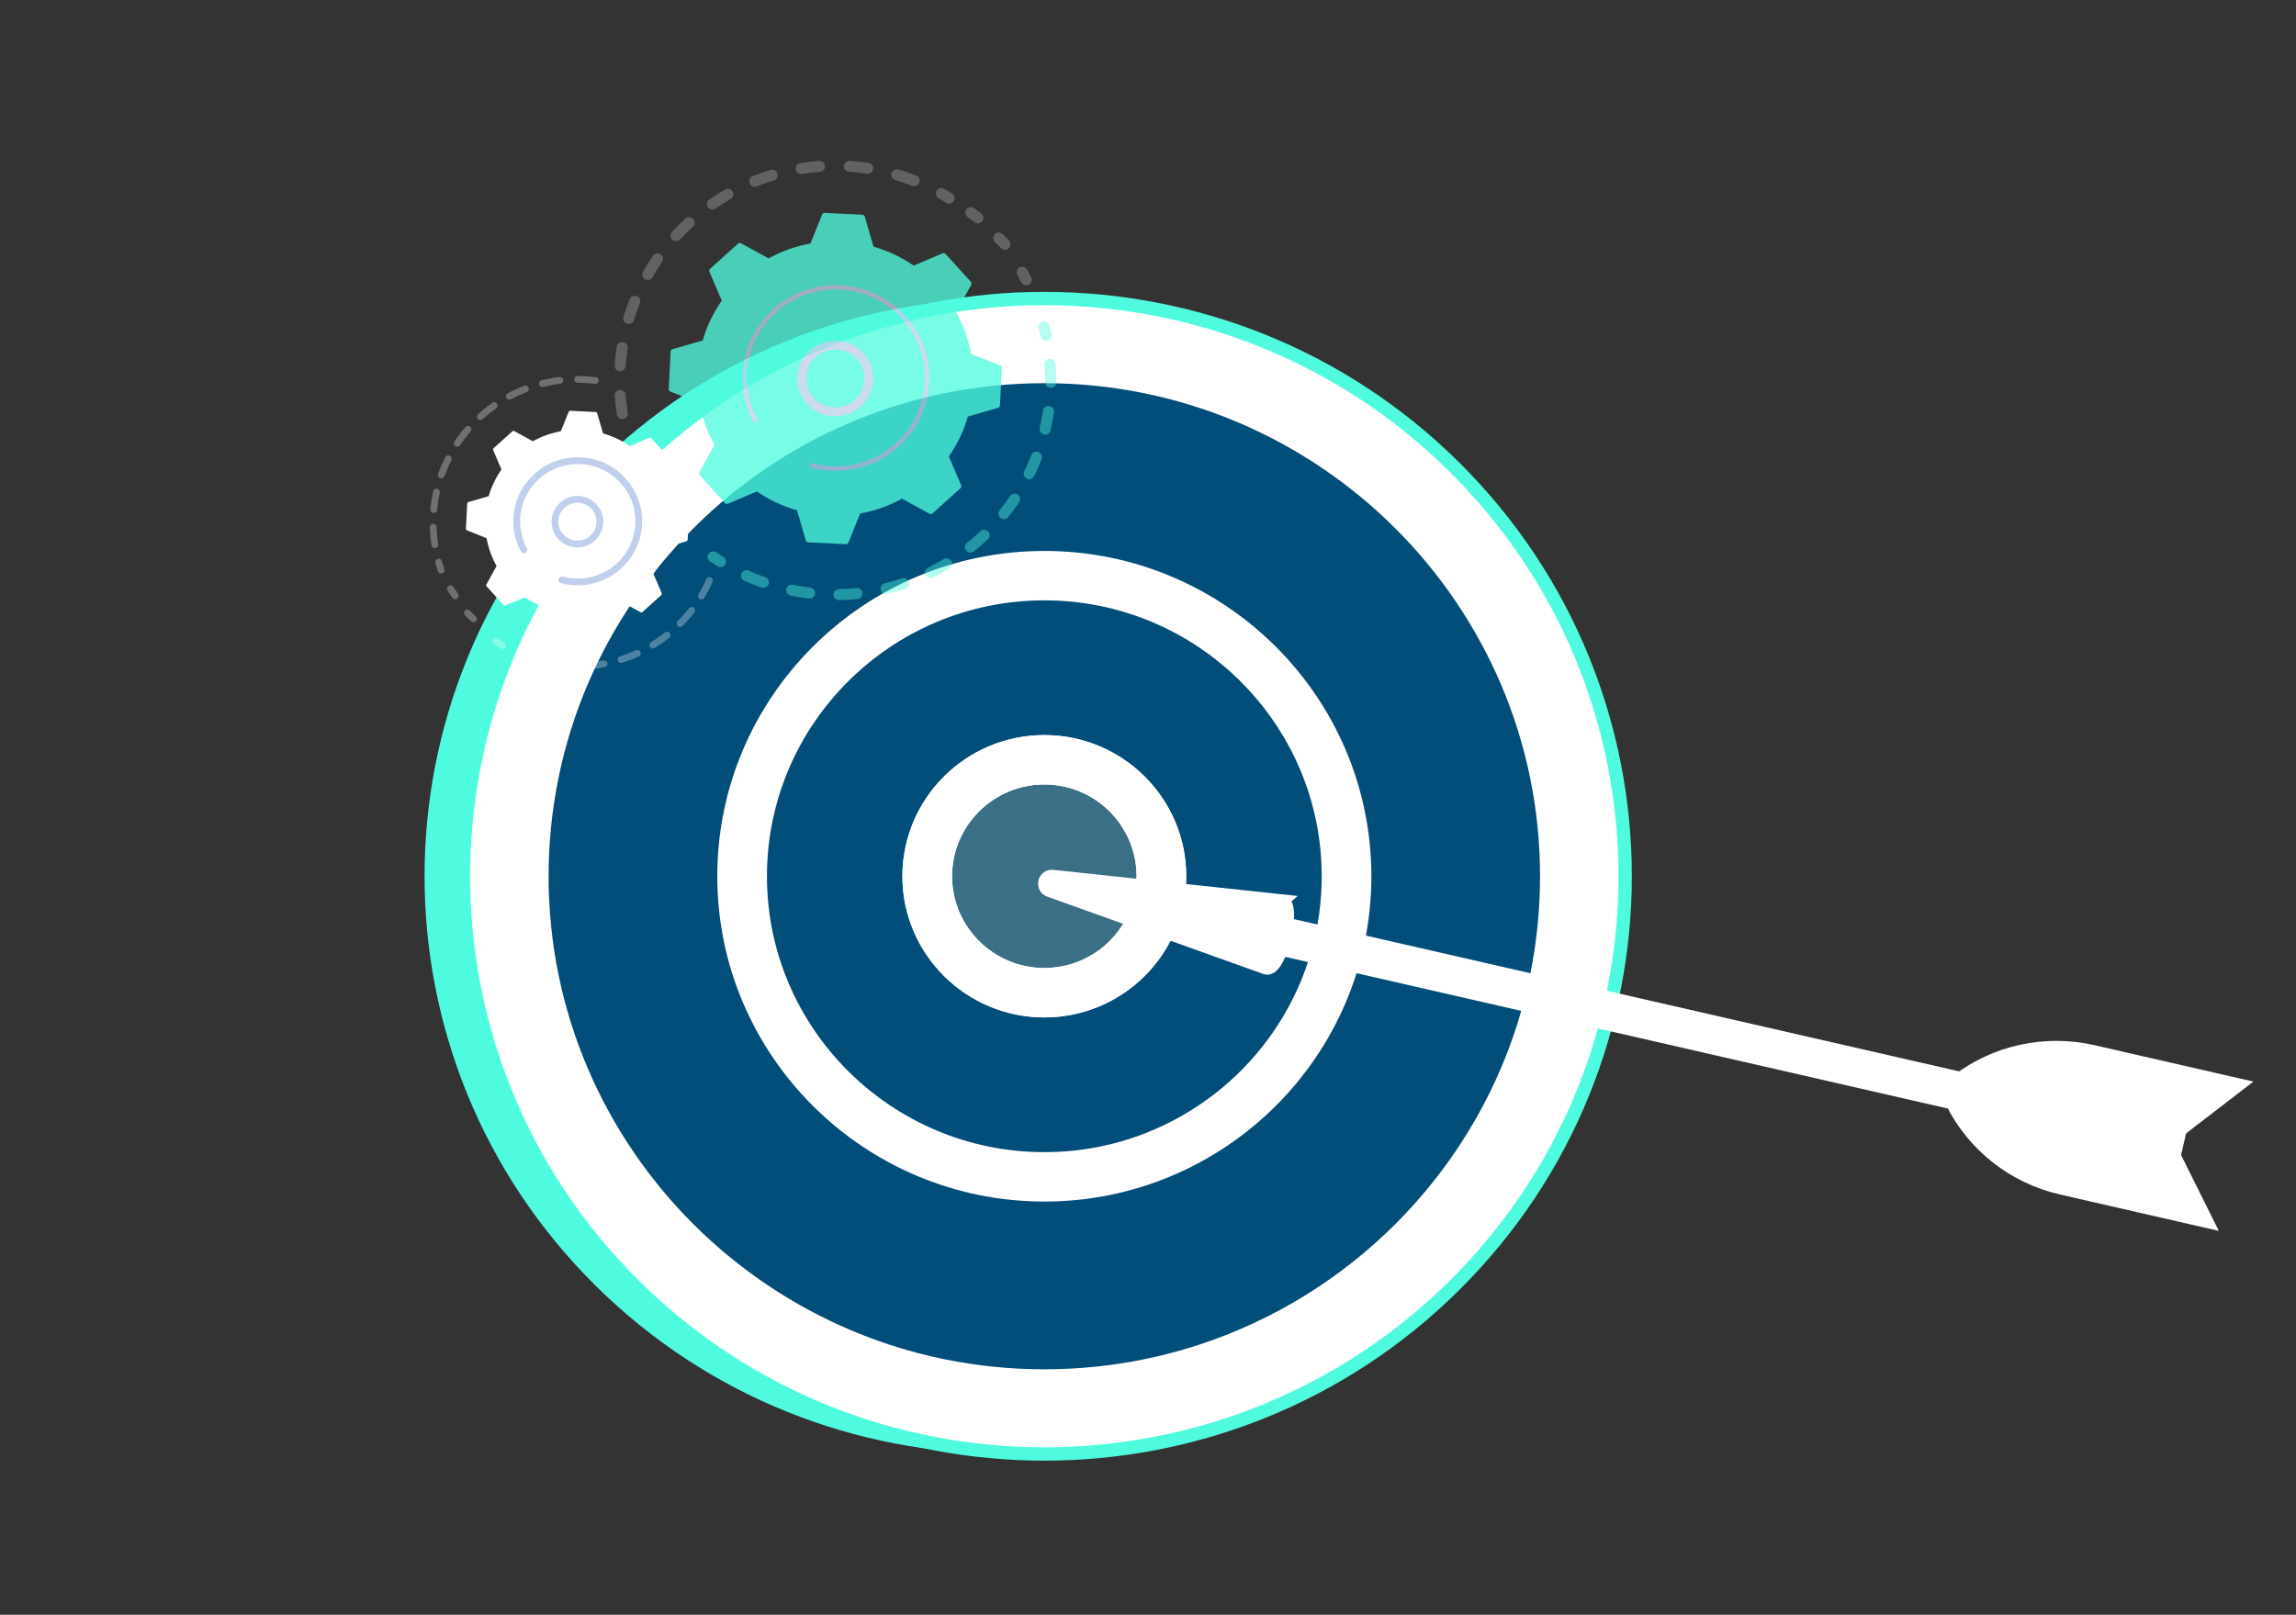 <?xml version="1.0" encoding="UTF-8"?>
<svg xmlns="http://www.w3.org/2000/svg" width="172" height="121" viewBox="0 0 172 121" fill="none">
  <rect x="0" y="0" width="172" height="121" fill="#333333" stroke="none"/>
  <g clip-path="url(#clip0_506_7413)">
    <path d="M106.086 96.274C123.078 79.367 123.078 51.956 106.086 35.05C89.093 18.144 61.543 18.144 44.55 35.05C27.557 51.956 27.557 79.367 44.55 96.274C61.543 113.18 89.093 113.18 106.086 96.274Z" fill="#4FFBDF"></path>
    <path d="M109.001 96.274C125.993 79.367 125.993 51.956 109.001 35.05C92.008 18.144 64.458 18.144 47.465 35.05C30.473 51.956 30.473 79.367 47.465 96.274C64.458 113.18 92.008 113.18 109.001 96.274Z" fill="white" stroke="#4FFBDF" stroke-miterlimit="10"></path>
    <path d="M78.234 102.609C98.743 102.609 115.369 86.067 115.369 65.661C115.369 45.255 98.743 28.713 78.234 28.713C57.724 28.713 41.097 45.255 41.097 65.661C41.097 86.067 57.724 102.609 78.234 102.609Z" fill="#024E7A" stroke="#024E7A" stroke-miterlimit="10"></path>
    <path d="M78.233 104.458C56.731 104.458 39.238 87.055 39.238 65.661C39.238 44.267 56.733 26.863 78.233 26.863C99.734 26.863 117.229 44.267 117.229 65.661C117.229 87.055 99.734 104.458 78.233 104.458ZM78.233 28.713C57.756 28.713 41.097 45.288 41.097 65.661C41.097 86.034 57.756 102.608 78.233 102.608C98.711 102.608 115.369 86.034 115.369 65.661C115.369 45.288 98.711 28.713 78.233 28.713Z" fill="white"></path>
    <path d="M94.43 80.805C103.271 72.008 103.271 57.745 94.43 48.949C85.588 40.152 71.253 40.152 62.411 48.949C53.569 57.745 53.569 72.008 62.411 80.805C71.253 89.602 85.588 89.602 94.43 80.805Z" fill="#024E7A" stroke="#024E7A" stroke-miterlimit="10"></path>
    <path d="M78.233 90.037C64.725 90.037 53.733 79.101 53.733 65.661C53.733 52.221 64.725 41.285 78.233 41.285C91.742 41.285 102.733 52.219 102.733 65.661C102.733 79.103 91.742 90.037 78.233 90.037ZM78.233 44.987C66.776 44.987 57.454 54.262 57.454 65.661C57.454 77.06 66.776 86.335 78.233 86.335C89.691 86.335 99.013 77.06 99.013 65.661C99.013 54.262 89.691 44.987 78.233 44.987Z" fill="white"></path>
    <path d="M86.766 67.662C87.879 62.971 84.959 58.272 80.245 57.165C75.531 56.057 70.807 58.962 69.694 63.653C68.582 68.343 71.501 73.043 76.216 74.15C80.93 75.257 85.654 72.352 86.766 67.662Z" fill="#3A6F85" stroke="#3A6F85" stroke-miterlimit="10"></path>
    <path d="M78.233 76.239C72.372 76.239 67.602 71.495 67.602 65.661C67.602 59.827 72.37 55.083 78.233 55.083C84.097 55.083 88.865 59.827 88.865 65.661C88.865 71.495 84.097 76.239 78.233 76.239ZM78.233 58.785C74.423 58.785 71.322 61.87 71.322 65.661C71.322 69.452 74.423 72.537 78.233 72.537C82.044 72.537 85.145 69.452 85.145 65.661C85.145 61.87 82.044 58.785 78.233 58.785Z" fill="white"></path>
    <path d="M78.233 76.239C72.372 76.239 67.602 71.495 67.602 65.661C67.602 59.827 72.37 55.083 78.233 55.083C84.097 55.083 88.865 59.827 88.865 65.661C88.865 71.495 84.097 76.239 78.233 76.239ZM78.233 58.785C74.423 58.785 71.322 61.87 71.322 65.661C71.322 69.452 74.423 72.537 78.233 72.537C82.044 72.537 85.145 69.452 85.145 65.661C85.145 61.87 82.044 58.785 78.233 58.785Z" fill="white"></path>
    <path d="M162.737 86.361L165.301 91.512L154.424 89.02C150.861 88.203 147.854 85.841 146.229 82.581L162.735 86.361H162.737Z" fill="white" stroke="white" stroke-miterlimit="10"></path>
    <path d="M163.094 84.815L167.665 81.298L156.788 78.806C153.225 77.989 149.48 78.806 146.587 81.032L163.092 84.813L163.094 84.815Z" fill="white" stroke="white" stroke-miterlimit="10"></path>
    <path d="M92.737 68.426L92.309 70.28L162.903 86.444L163.332 84.59L92.737 68.426Z" fill="white" stroke="white" stroke-miterlimit="10"></path>
    <path d="M96.022 67.517C97.093 67.763 95.93 72.777 94.862 72.533L78.622 66.718C78.021 66.502 78.227 65.612 78.863 65.679L96.024 67.515L96.022 67.517Z" fill="white" stroke="white" stroke-miterlimit="10"></path>
    <g opacity="0.77">
      <g opacity="0.3">
        <path d="M46.638 31.407C46.43 31.417 46.242 31.268 46.207 31.059C46.136 30.6 46.08 30.128 46.048 29.66C46.031 29.433 46.203 29.236 46.432 29.219H46.44C46.665 29.207 46.859 29.378 46.875 29.602C46.906 30.045 46.957 30.492 47.026 30.929C47.061 31.154 46.908 31.366 46.681 31.401C46.667 31.402 46.652 31.404 46.638 31.404V31.407ZM46.481 27.817C46.464 27.817 46.448 27.817 46.432 27.817C46.203 27.803 46.031 27.605 46.046 27.378C46.076 26.91 46.129 26.441 46.199 25.979C46.234 25.754 46.444 25.599 46.671 25.634C46.898 25.668 47.053 25.88 47.018 26.103C46.951 26.54 46.902 26.988 46.871 27.431C46.857 27.642 46.685 27.805 46.479 27.815L46.481 27.817ZM47.122 24.282C47.075 24.284 47.028 24.28 46.981 24.266C46.763 24.201 46.638 23.971 46.703 23.752C46.838 23.304 46.994 22.857 47.167 22.422C47.251 22.211 47.492 22.107 47.705 22.191C47.917 22.274 48.021 22.514 47.938 22.725C47.774 23.138 47.625 23.562 47.496 23.987C47.445 24.158 47.29 24.272 47.12 24.28L47.122 24.282ZM48.542 20.977C48.467 20.981 48.387 20.965 48.318 20.924C48.119 20.812 48.048 20.56 48.162 20.361C48.395 19.955 48.646 19.554 48.912 19.168C49.043 18.981 49.3 18.932 49.488 19.062C49.676 19.19 49.725 19.448 49.594 19.635C49.341 20.001 49.102 20.381 48.881 20.768C48.808 20.896 48.679 20.969 48.542 20.975V20.977ZM50.667 18.07C50.561 18.076 50.45 18.04 50.367 17.963C50.197 17.808 50.185 17.548 50.34 17.379C50.657 17.036 50.992 16.7 51.337 16.383C51.505 16.229 51.768 16.239 51.923 16.405C52.079 16.572 52.069 16.834 51.901 16.989C51.572 17.29 51.253 17.609 50.953 17.936C50.875 18.02 50.773 18.064 50.669 18.07H50.667ZM53.386 15.704C53.247 15.71 53.108 15.649 53.025 15.527C52.894 15.34 52.941 15.082 53.129 14.952C53.515 14.686 53.915 14.432 54.322 14.2C54.52 14.086 54.773 14.155 54.888 14.353C55.002 14.55 54.933 14.802 54.735 14.916C54.349 15.137 53.966 15.377 53.601 15.631C53.535 15.676 53.46 15.7 53.386 15.704ZM68.511 13.954C68.454 13.956 68.394 13.948 68.337 13.926C67.922 13.763 67.495 13.617 67.068 13.489C66.85 13.424 66.723 13.194 66.788 12.976C66.854 12.759 67.085 12.633 67.303 12.698C67.755 12.832 68.204 12.987 68.639 13.157C68.852 13.241 68.956 13.481 68.872 13.692C68.811 13.846 68.664 13.944 68.507 13.952L68.511 13.954ZM56.563 13.997C56.392 14.005 56.226 13.907 56.157 13.739C56.071 13.527 56.173 13.287 56.385 13.202C56.821 13.027 57.27 12.871 57.717 12.732C57.936 12.668 58.169 12.787 58.236 13.007C58.304 13.224 58.181 13.456 57.961 13.523C57.533 13.653 57.109 13.804 56.696 13.968C56.651 13.987 56.606 13.995 56.561 13.999L56.563 13.997ZM65.023 13.021C64.997 13.021 64.968 13.021 64.939 13.017C64.498 12.95 64.049 12.903 63.603 12.875C63.374 12.861 63.201 12.663 63.217 12.436C63.231 12.208 63.43 12.035 63.658 12.052C64.128 12.082 64.6 12.133 65.064 12.202C65.291 12.237 65.446 12.446 65.411 12.672C65.381 12.869 65.215 13.013 65.023 13.021ZM60.042 13.04C59.834 13.05 59.646 12.901 59.611 12.692C59.575 12.466 59.73 12.255 59.957 12.22C60.42 12.147 60.892 12.092 61.36 12.06C61.362 12.06 61.366 12.06 61.368 12.06C61.593 12.047 61.787 12.218 61.803 12.442C61.82 12.669 61.648 12.867 61.419 12.883C60.974 12.915 60.525 12.966 60.085 13.035C60.071 13.037 60.055 13.04 60.04 13.04H60.042Z" fill="white"></path>
        <path d="M71.111 15.253C71.029 15.257 70.945 15.237 70.872 15.192C70.69 15.08 70.504 14.968 70.316 14.863C70.118 14.751 70.047 14.499 70.161 14.3C70.273 14.1 70.527 14.031 70.727 14.145C70.923 14.257 71.121 14.373 71.311 14.491C71.505 14.611 71.565 14.865 71.444 15.06C71.368 15.18 71.244 15.247 71.113 15.255L71.111 15.253Z" fill="white"></path>
        <path d="M73.234 16.741C73.152 16.737 73.07 16.708 73.003 16.654C72.835 16.521 72.662 16.391 72.486 16.265C72.3 16.131 72.259 15.873 72.392 15.69C72.527 15.505 72.787 15.464 72.97 15.597C73.154 15.729 73.336 15.865 73.514 16.003C73.694 16.143 73.724 16.404 73.583 16.582C73.495 16.692 73.363 16.747 73.232 16.739L73.234 16.741Z" fill="white"></path>
        <path d="M75.2 18.707C75.12 18.69 75.044 18.65 74.983 18.587C74.836 18.432 74.683 18.278 74.529 18.129C74.366 17.971 74.362 17.709 74.521 17.546C74.681 17.383 74.944 17.379 75.108 17.538C75.269 17.694 75.43 17.857 75.586 18.02C75.743 18.184 75.737 18.446 75.569 18.603C75.467 18.701 75.328 18.733 75.2 18.707Z" fill="white"></path>
        <path d="M76.687 21.341C76.615 21.302 76.554 21.241 76.515 21.164C76.419 20.973 76.319 20.782 76.215 20.595C76.105 20.396 76.176 20.144 76.376 20.034C76.577 19.924 76.83 19.995 76.94 20.195C77.05 20.392 77.157 20.593 77.257 20.792C77.359 20.995 77.277 21.243 77.071 21.345C76.944 21.408 76.801 21.4 76.687 21.339V21.341Z" fill="white"></path>
      </g>
      <g opacity="0.54">
        <path d="M78.385 25.542C78.185 25.552 78.001 25.416 77.958 25.217C77.913 25.01 77.864 24.798 77.811 24.591C77.754 24.369 77.888 24.146 78.109 24.089C78.332 24.032 78.556 24.166 78.614 24.386C78.669 24.603 78.722 24.825 78.769 25.044C78.816 25.268 78.673 25.485 78.45 25.534C78.428 25.538 78.405 25.542 78.385 25.542Z" fill="#4FFBDF"></path>
        <path d="M63.43 44.946C63.24 44.956 63.048 44.962 62.856 44.967C62.627 44.971 62.437 44.79 62.435 44.562C62.431 44.334 62.615 44.145 62.842 44.143C63.285 44.135 63.729 44.111 64.162 44.066C64.391 44.044 64.593 44.208 64.615 44.436C64.638 44.664 64.472 44.865 64.243 44.887C63.976 44.914 63.702 44.934 63.43 44.948V44.946ZM60.67 44.855C60.648 44.855 60.623 44.855 60.599 44.853C60.139 44.798 59.677 44.725 59.226 44.631C59.001 44.584 58.856 44.367 58.903 44.143C58.95 43.92 59.169 43.775 59.393 43.822C59.822 43.91 60.262 43.981 60.699 44.031C60.926 44.058 61.089 44.263 61.062 44.489C61.038 44.692 60.87 44.843 60.672 44.853L60.67 44.855ZM66.395 44.519C66.199 44.529 66.019 44.399 65.972 44.204C65.919 43.983 66.056 43.759 66.278 43.706C66.703 43.605 67.132 43.483 67.549 43.344C67.766 43.273 68.001 43.389 68.074 43.605C68.146 43.82 68.029 44.054 67.813 44.127C67.373 44.273 66.924 44.401 66.474 44.509C66.448 44.515 66.423 44.519 66.397 44.519H66.395ZM57.205 44.052C57.152 44.054 57.099 44.048 57.046 44.029C56.611 43.877 56.175 43.702 55.755 43.513C55.546 43.42 55.452 43.176 55.548 42.968C55.642 42.761 55.888 42.667 56.098 42.763C56.498 42.942 56.911 43.109 57.324 43.253C57.54 43.328 57.653 43.564 57.577 43.779C57.52 43.942 57.371 44.046 57.207 44.054L57.205 44.052ZM69.733 43.314C69.574 43.322 69.416 43.237 69.341 43.084C69.239 42.879 69.324 42.633 69.529 42.531C69.921 42.338 70.311 42.127 70.687 41.899C70.883 41.781 71.139 41.844 71.257 42.039C71.376 42.235 71.312 42.489 71.116 42.606C70.72 42.844 70.309 43.068 69.897 43.271C69.843 43.298 69.788 43.31 69.735 43.314H69.733ZM72.726 41.409C72.597 41.415 72.469 41.363 72.383 41.257C72.24 41.08 72.266 40.82 72.444 40.678C72.785 40.403 73.12 40.11 73.437 39.81C73.603 39.651 73.864 39.657 74.023 39.822C74.181 39.986 74.175 40.249 74.009 40.405C73.676 40.722 73.325 41.029 72.965 41.318C72.894 41.375 72.81 41.405 72.726 41.409ZM75.231 38.901C75.133 38.905 75.035 38.877 74.951 38.812C74.771 38.669 74.743 38.411 74.885 38.232C75.159 37.891 75.421 37.533 75.664 37.169C75.791 36.98 76.048 36.929 76.238 37.055C76.428 37.181 76.479 37.438 76.352 37.627C76.097 38.009 75.821 38.385 75.533 38.745C75.456 38.84 75.345 38.893 75.229 38.899L75.231 38.901ZM77.125 35.909C77.057 35.913 76.988 35.899 76.922 35.868C76.716 35.769 76.63 35.523 76.73 35.317C76.922 34.925 77.1 34.519 77.257 34.112C77.339 33.899 77.58 33.793 77.793 33.874C78.007 33.956 78.114 34.195 78.032 34.407C77.866 34.836 77.68 35.263 77.478 35.677C77.409 35.818 77.272 35.901 77.127 35.909H77.125ZM78.314 32.573C78.275 32.573 78.236 32.573 78.197 32.563C77.975 32.512 77.836 32.289 77.889 32.067C77.989 31.642 78.071 31.207 78.134 30.776C78.167 30.551 78.379 30.394 78.604 30.429C78.831 30.461 78.988 30.671 78.953 30.896C78.886 31.352 78.8 31.809 78.694 32.256C78.651 32.439 78.492 32.565 78.312 32.575L78.314 32.573ZM78.737 29.063C78.737 29.063 78.72 29.063 78.71 29.063C78.481 29.061 78.297 28.874 78.299 28.646C78.303 28.325 78.295 28 78.279 27.679C78.273 27.563 78.267 27.447 78.257 27.331C78.24 27.104 78.412 26.906 78.641 26.89C78.871 26.87 79.068 27.044 79.084 27.272C79.092 27.394 79.1 27.516 79.106 27.638C79.123 27.976 79.131 28.317 79.127 28.656C79.125 28.876 78.951 29.053 78.735 29.065L78.737 29.063Z" fill="#4FFBDF"></path>
        <path d="M53.997 42.505C53.916 42.509 53.83 42.489 53.756 42.442C53.566 42.322 53.374 42.198 53.188 42.07C53 41.94 52.951 41.684 53.082 41.497C53.213 41.31 53.47 41.261 53.658 41.391C53.836 41.513 54.018 41.631 54.198 41.745C54.392 41.867 54.449 42.121 54.328 42.314C54.253 42.432 54.128 42.499 53.997 42.507V42.505Z" fill="#4FFBDF"></path>
      </g>
      <path d="M54.312 37.698C54.367 37.759 54.455 37.777 54.532 37.746L56.702 36.826C57.607 37.45 58.62 37.933 59.709 38.246L60.365 40.499C60.388 40.578 60.459 40.633 60.541 40.637L63.366 40.777C63.448 40.781 63.526 40.732 63.556 40.657L64.435 38.48C65.55 38.279 66.607 37.897 67.569 37.366L69.634 38.498C69.706 38.539 69.796 38.527 69.857 38.472L71.955 36.584C72.016 36.529 72.037 36.441 72.004 36.364L71.079 34.206C71.706 33.305 72.192 32.297 72.507 31.213L74.77 30.561C74.85 30.539 74.905 30.467 74.909 30.386L75.05 27.575C75.055 27.494 75.005 27.416 74.93 27.386L72.742 26.512C72.54 25.402 72.156 24.351 71.622 23.394L72.76 21.339C72.801 21.268 72.789 21.178 72.734 21.117L70.836 19.03C70.781 18.969 70.693 18.95 70.615 18.981L68.445 19.902C67.54 19.278 66.527 18.794 65.438 18.481L64.782 16.229C64.76 16.149 64.688 16.095 64.606 16.09L61.781 15.95C61.699 15.946 61.622 15.995 61.591 16.07L60.712 18.247C59.597 18.448 58.541 18.831 57.578 19.361L55.513 18.229C55.441 18.188 55.352 18.2 55.29 18.255L53.192 20.144C53.131 20.198 53.112 20.286 53.143 20.363L54.069 22.522C53.441 23.422 52.955 24.43 52.641 25.514L50.377 26.166C50.297 26.189 50.242 26.26 50.238 26.341L50.097 29.152C50.093 29.234 50.142 29.311 50.218 29.341L52.406 30.215C52.608 31.325 52.992 32.376 53.525 33.334L52.387 35.389C52.346 35.46 52.359 35.549 52.414 35.61L54.312 37.698Z" fill="#4FFBDF"></path>
      <path d="M62.716 31.189C61.331 31.26 60.065 30.309 59.785 28.916C59.478 27.386 60.479 25.894 62.016 25.587C62.761 25.439 63.519 25.587 64.151 26.008C64.782 26.427 65.213 27.067 65.362 27.807C65.669 29.337 64.668 30.829 63.131 31.136C62.992 31.165 62.853 31.181 62.716 31.187V31.189ZM62.467 26.195C62.361 26.201 62.253 26.213 62.146 26.235C60.968 26.469 60.199 27.616 60.436 28.788C60.671 29.961 61.824 30.726 63.002 30.49C64.181 30.256 64.95 29.11 64.713 27.937C64.598 27.368 64.269 26.878 63.785 26.557C63.391 26.294 62.933 26.17 62.469 26.195H62.467Z" fill="#C0CFEB"></path>
      <path d="M62.984 35.267C62.747 35.279 62.506 35.279 62.265 35.267C62.189 35.263 62.114 35.258 62.038 35.252C61.664 35.222 61.294 35.161 60.933 35.074L60.919 35.069C60.904 35.065 60.89 35.063 60.876 35.059C60.849 35.053 60.821 35.045 60.794 35.039C60.722 35.021 60.675 34.958 60.671 34.889C60.671 34.872 60.671 34.854 60.678 34.838C60.702 34.75 60.792 34.697 60.88 34.722C61.335 34.844 61.807 34.917 62.281 34.941C64.639 35.059 66.776 33.937 68.051 32.151C68.76 31.157 69.203 29.959 69.268 28.654C69.281 28.425 69.281 28.197 69.268 27.971C69.191 26.453 68.594 25.018 67.556 23.876C66.363 22.562 64.727 21.79 62.949 21.703C59.28 21.52 56.146 24.341 55.964 27.99C55.952 28.215 55.954 28.439 55.964 28.663C56.013 29.632 56.277 30.579 56.736 31.435C56.749 31.457 56.755 31.48 56.755 31.504C56.759 31.565 56.726 31.626 56.667 31.659C56.585 31.701 56.485 31.671 56.442 31.592C55.96 30.693 55.684 29.697 55.633 28.681C55.621 28.447 55.621 28.211 55.633 27.974C55.825 24.142 59.117 21.18 62.968 21.373C64.833 21.467 66.551 22.276 67.803 23.654C68.894 24.853 69.52 26.36 69.601 27.953C69.614 28.191 69.614 28.429 69.601 28.669C69.507 30.524 68.694 32.234 67.309 33.48C66.104 34.565 64.59 35.187 62.986 35.269L62.984 35.267Z" fill="#C0CFEB"></path>
    </g>
    <g opacity="0.3">
      <path d="M33.063 42.98C32.953 42.986 32.846 42.919 32.808 42.81C32.736 42.606 32.669 42.397 32.609 42.188C32.571 42.051 32.65 41.911 32.785 41.873C32.922 41.834 33.063 41.913 33.102 42.047C33.159 42.247 33.222 42.446 33.29 42.641C33.337 42.773 33.265 42.919 33.133 42.966C33.108 42.974 33.086 42.978 33.061 42.98H33.063Z" fill="white"></path>
      <path d="M34.185 44.891C34.081 44.926 33.96 44.891 33.892 44.796C33.768 44.619 33.645 44.436 33.533 44.251C33.459 44.131 33.496 43.974 33.617 43.901C33.737 43.826 33.895 43.865 33.968 43.985C34.076 44.16 34.193 44.334 34.311 44.503C34.393 44.619 34.364 44.777 34.25 44.859C34.23 44.873 34.207 44.883 34.185 44.891Z" fill="white"></path>
      <path d="M35.598 46.593C35.502 46.649 35.377 46.639 35.294 46.56C35.134 46.414 34.977 46.259 34.826 46.103C34.728 46.001 34.732 45.84 34.834 45.743C34.936 45.645 35.097 45.649 35.196 45.751C35.339 45.899 35.488 46.048 35.641 46.188C35.745 46.283 35.751 46.444 35.655 46.548C35.639 46.566 35.618 46.58 35.598 46.593Z" fill="white"></path>
      <path d="M32.587 41.078C32.458 41.084 32.341 40.992 32.321 40.862C32.264 40.495 32.225 40.118 32.207 39.746C32.203 39.667 32.2 39.59 32.196 39.511C32.192 39.37 32.311 39.257 32.446 39.248C32.587 39.244 32.705 39.354 32.709 39.496C32.711 39.572 32.715 39.647 32.717 39.722C32.736 40.076 32.773 40.436 32.826 40.785C32.848 40.923 32.752 41.053 32.611 41.076C32.603 41.076 32.593 41.078 32.585 41.078H32.587ZM32.507 38.433C32.495 38.433 32.482 38.433 32.47 38.433C32.329 38.421 32.225 38.297 32.239 38.157C32.28 37.708 32.352 37.257 32.448 36.817C32.478 36.679 32.615 36.594 32.752 36.622C32.891 36.653 32.977 36.789 32.948 36.925C32.856 37.344 32.789 37.775 32.75 38.204C32.738 38.332 32.634 38.429 32.509 38.435L32.507 38.433ZM33.075 35.848C33.042 35.848 33.01 35.846 32.977 35.834C32.844 35.787 32.775 35.641 32.822 35.508C32.973 35.084 33.153 34.663 33.355 34.258C33.418 34.132 33.571 34.081 33.698 34.145C33.825 34.208 33.876 34.36 33.812 34.486C33.618 34.87 33.449 35.273 33.304 35.677C33.269 35.777 33.175 35.842 33.075 35.846V35.848ZM34.264 33.482C34.211 33.484 34.158 33.472 34.109 33.439C33.99 33.362 33.959 33.203 34.037 33.086C34.288 32.709 34.566 32.346 34.861 32.004C34.952 31.898 35.114 31.886 35.222 31.978C35.328 32.069 35.341 32.23 35.249 32.337C34.967 32.663 34.703 33.01 34.462 33.368C34.415 33.437 34.34 33.478 34.262 33.482H34.264ZM35.998 31.476C35.925 31.48 35.849 31.451 35.796 31.392C35.7 31.289 35.708 31.128 35.812 31.032C36.148 30.73 36.505 30.443 36.875 30.183C36.991 30.102 37.151 30.128 37.232 30.244C37.314 30.36 37.288 30.518 37.171 30.599C36.818 30.848 36.477 31.12 36.158 31.411C36.113 31.451 36.056 31.474 35.998 31.476ZM38.168 29.949C38.072 29.953 37.978 29.904 37.929 29.815C37.862 29.691 37.909 29.537 38.033 29.469C38.434 29.256 38.85 29.067 39.271 28.904C39.404 28.854 39.551 28.919 39.602 29.051C39.653 29.183 39.588 29.329 39.455 29.38C39.053 29.534 38.656 29.715 38.274 29.919C38.24 29.937 38.203 29.947 38.166 29.949H38.168ZM40.646 28.998C40.526 29.004 40.416 28.925 40.385 28.805C40.35 28.669 40.434 28.53 40.571 28.496C41.01 28.388 41.459 28.305 41.911 28.25C42.052 28.236 42.179 28.333 42.197 28.471C42.213 28.612 42.113 28.738 41.974 28.756C41.543 28.807 41.114 28.886 40.695 28.99C40.679 28.994 40.663 28.996 40.646 28.998ZM44.616 28.764C44.602 28.764 44.585 28.764 44.571 28.764C44.201 28.717 43.821 28.691 43.443 28.685C43.386 28.685 43.329 28.685 43.274 28.685C43.133 28.685 43.018 28.571 43.018 28.431C43.018 28.29 43.135 28.173 43.274 28.177C43.333 28.177 43.394 28.177 43.453 28.179C43.848 28.187 44.246 28.213 44.634 28.262C44.775 28.28 44.873 28.406 44.857 28.547C44.841 28.671 44.739 28.764 44.616 28.77V28.764Z" fill="white"></path>
    </g>
    <g opacity="0.3">
      <path d="M43.966 50.16C43.827 50.166 43.706 50.06 43.698 49.922C43.69 49.782 43.796 49.66 43.937 49.652C44.362 49.625 44.789 49.572 45.206 49.493C45.345 49.469 45.48 49.558 45.504 49.697C45.531 49.835 45.439 49.969 45.3 49.993C44.863 50.075 44.415 50.129 43.97 50.158H43.966V50.16ZM42.656 50.164C42.656 50.164 42.638 50.164 42.628 50.164C42.182 50.14 41.735 50.087 41.296 50.01C41.157 49.985 41.063 49.853 41.089 49.715C41.114 49.577 41.249 49.485 41.386 49.507C41.804 49.583 42.231 49.631 42.656 49.656C42.797 49.664 42.906 49.784 42.897 49.924C42.889 50.056 42.785 50.158 42.654 50.164H42.656ZM46.536 49.68C46.422 49.686 46.315 49.615 46.279 49.503C46.236 49.369 46.309 49.227 46.444 49.184C46.851 49.056 47.251 48.902 47.637 48.725C47.766 48.666 47.917 48.723 47.976 48.851C48.036 48.979 47.978 49.129 47.85 49.188C47.445 49.373 47.024 49.534 46.599 49.668C46.577 49.674 46.556 49.678 46.534 49.68H46.536ZM40.08 49.707C40.051 49.707 40.021 49.707 39.992 49.697C39.565 49.566 39.142 49.408 38.736 49.227C38.607 49.17 38.55 49.02 38.607 48.889C38.664 48.761 38.815 48.705 38.946 48.761C39.334 48.934 39.737 49.085 40.143 49.211C40.278 49.251 40.354 49.396 40.313 49.53C40.28 49.636 40.186 49.705 40.082 49.709L40.08 49.707ZM48.914 48.597C48.824 48.601 48.734 48.558 48.683 48.475C48.61 48.355 48.647 48.198 48.767 48.125C49.129 47.904 49.482 47.658 49.815 47.395C49.925 47.308 50.087 47.326 50.175 47.436C50.263 47.546 50.244 47.706 50.134 47.794C49.784 48.07 49.415 48.328 49.037 48.56C48.998 48.583 48.957 48.595 48.916 48.597H48.914ZM50.961 46.979C50.892 46.983 50.822 46.959 50.769 46.906C50.669 46.806 50.667 46.645 50.767 46.546C51.065 46.243 51.349 45.922 51.609 45.586C51.695 45.475 51.856 45.454 51.968 45.54C52.081 45.625 52.101 45.786 52.015 45.897C51.744 46.247 51.447 46.587 51.133 46.902C51.086 46.948 51.025 46.975 50.963 46.977L50.961 46.979ZM52.559 44.918C52.51 44.92 52.461 44.91 52.416 44.883C52.293 44.812 52.254 44.656 52.326 44.533C52.544 44.17 52.741 43.79 52.912 43.401C52.969 43.273 53.121 43.214 53.249 43.271C53.378 43.328 53.437 43.479 53.38 43.607C53.2 44.011 52.994 44.411 52.765 44.794C52.72 44.869 52.641 44.914 52.557 44.918H52.559Z" fill="white"></path>
      <path d="M37.682 48.638C37.633 48.639 37.582 48.627 37.537 48.601C37.349 48.487 37.165 48.369 36.987 48.247C36.871 48.168 36.842 48.009 36.922 47.894C37.002 47.778 37.161 47.749 37.277 47.828C37.447 47.944 37.623 48.058 37.803 48.166C37.923 48.239 37.962 48.396 37.888 48.516C37.843 48.591 37.764 48.633 37.682 48.638Z" fill="white"></path>
    </g>
    <path d="M37.727 45.338C37.764 45.379 37.823 45.391 37.874 45.371L39.327 44.755C39.933 45.172 40.609 45.497 41.339 45.704L41.778 47.212C41.794 47.265 41.842 47.302 41.897 47.306L43.788 47.399C43.844 47.401 43.895 47.369 43.915 47.318L44.504 45.863C45.249 45.728 45.956 45.472 46.602 45.117L47.985 45.875C48.034 45.901 48.093 45.895 48.134 45.857L49.538 44.592C49.578 44.556 49.591 44.497 49.57 44.446L48.951 43.001C49.37 42.397 49.697 41.724 49.905 40.998L51.421 40.562C51.474 40.545 51.511 40.498 51.515 40.444L51.609 38.561C51.611 38.507 51.578 38.456 51.528 38.435L50.065 37.85C49.93 37.108 49.672 36.405 49.315 35.762L50.077 34.386C50.103 34.337 50.097 34.279 50.059 34.238L48.788 32.842C48.751 32.801 48.692 32.789 48.641 32.809L47.188 33.425C46.581 33.008 45.905 32.683 45.176 32.476L44.736 30.967C44.72 30.915 44.673 30.878 44.618 30.874L42.726 30.78C42.671 30.778 42.62 30.811 42.599 30.862L42.011 32.317C41.265 32.451 40.559 32.707 39.913 33.063L38.53 32.305C38.481 32.278 38.422 32.285 38.381 32.323L36.977 33.587C36.936 33.624 36.924 33.683 36.944 33.734L37.563 35.179C37.145 35.783 36.818 36.456 36.609 37.181L35.093 37.618C35.04 37.635 35.004 37.681 34.999 37.736L34.905 39.618C34.903 39.673 34.936 39.724 34.987 39.744L36.45 40.33C36.585 41.072 36.842 41.775 37.2 42.417L36.438 43.793C36.411 43.842 36.417 43.901 36.456 43.942L37.727 45.338Z" fill="white"></path>
    <path d="M43.349 41.017C42.936 41.037 42.53 40.928 42.18 40.696C41.749 40.409 41.457 39.974 41.355 39.47C41.147 38.427 41.827 37.411 42.875 37.202C43.925 36.994 44.945 37.671 45.155 38.714C45.257 39.218 45.155 39.732 44.867 40.161C44.579 40.59 44.142 40.881 43.635 40.982C43.541 41.001 43.445 41.013 43.351 41.017H43.349ZM43.184 37.675C43.114 37.679 43.045 37.688 42.975 37.702C42.205 37.854 41.702 38.604 41.858 39.37C41.933 39.742 42.148 40.062 42.464 40.273C42.781 40.482 43.161 40.558 43.535 40.484C43.909 40.409 44.23 40.196 44.442 39.881C44.652 39.566 44.728 39.188 44.654 38.816C44.514 38.118 43.88 37.643 43.185 37.677L43.184 37.675Z" fill="#C0CFEB"></path>
    <path d="M43.533 43.856C43.372 43.865 43.208 43.865 43.043 43.856C42.714 43.84 42.389 43.791 42.07 43.71L42.027 43.698C41.917 43.669 41.843 43.572 41.837 43.464C41.837 43.438 41.837 43.411 41.846 43.385C41.882 43.249 42.023 43.169 42.16 43.206C42.456 43.285 42.761 43.332 43.067 43.348C43.084 43.348 43.102 43.348 43.118 43.35C43.844 43.379 44.55 43.228 45.184 42.917C45.529 42.749 45.852 42.531 46.146 42.271L46.154 42.265C46.154 42.265 46.169 42.253 46.177 42.245C47.031 41.476 47.533 40.421 47.591 39.277C47.599 39.129 47.599 38.982 47.591 38.836C47.539 37.852 47.155 36.925 46.481 36.185C45.709 35.336 44.649 34.836 43.498 34.779C42.348 34.722 41.245 35.114 40.389 35.882C39.535 36.651 39.032 37.706 38.975 38.85C38.967 38.996 38.967 39.141 38.975 39.285C39.008 39.913 39.177 40.525 39.474 41.08C39.492 41.114 39.502 41.151 39.504 41.188C39.508 41.283 39.459 41.377 39.369 41.425C39.245 41.49 39.09 41.446 39.022 41.32C38.689 40.7 38.499 40.013 38.462 39.312C38.454 39.149 38.454 38.986 38.462 38.824C38.528 37.543 39.09 36.364 40.044 35.504C41 34.645 42.234 34.205 43.521 34.27C44.808 34.336 45.993 34.892 46.857 35.844C47.609 36.671 48.042 37.71 48.097 38.809C48.105 38.972 48.105 39.137 48.097 39.303C47.973 41.783 45.968 43.733 43.529 43.856H43.533Z" fill="#C0CFEB"></path>
  </g>
  <defs>
    <clipPath id="clip0_506_7413">
      <rect width="172" height="121" fill="white"></rect>
    </clipPath>
  </defs>
</svg>

